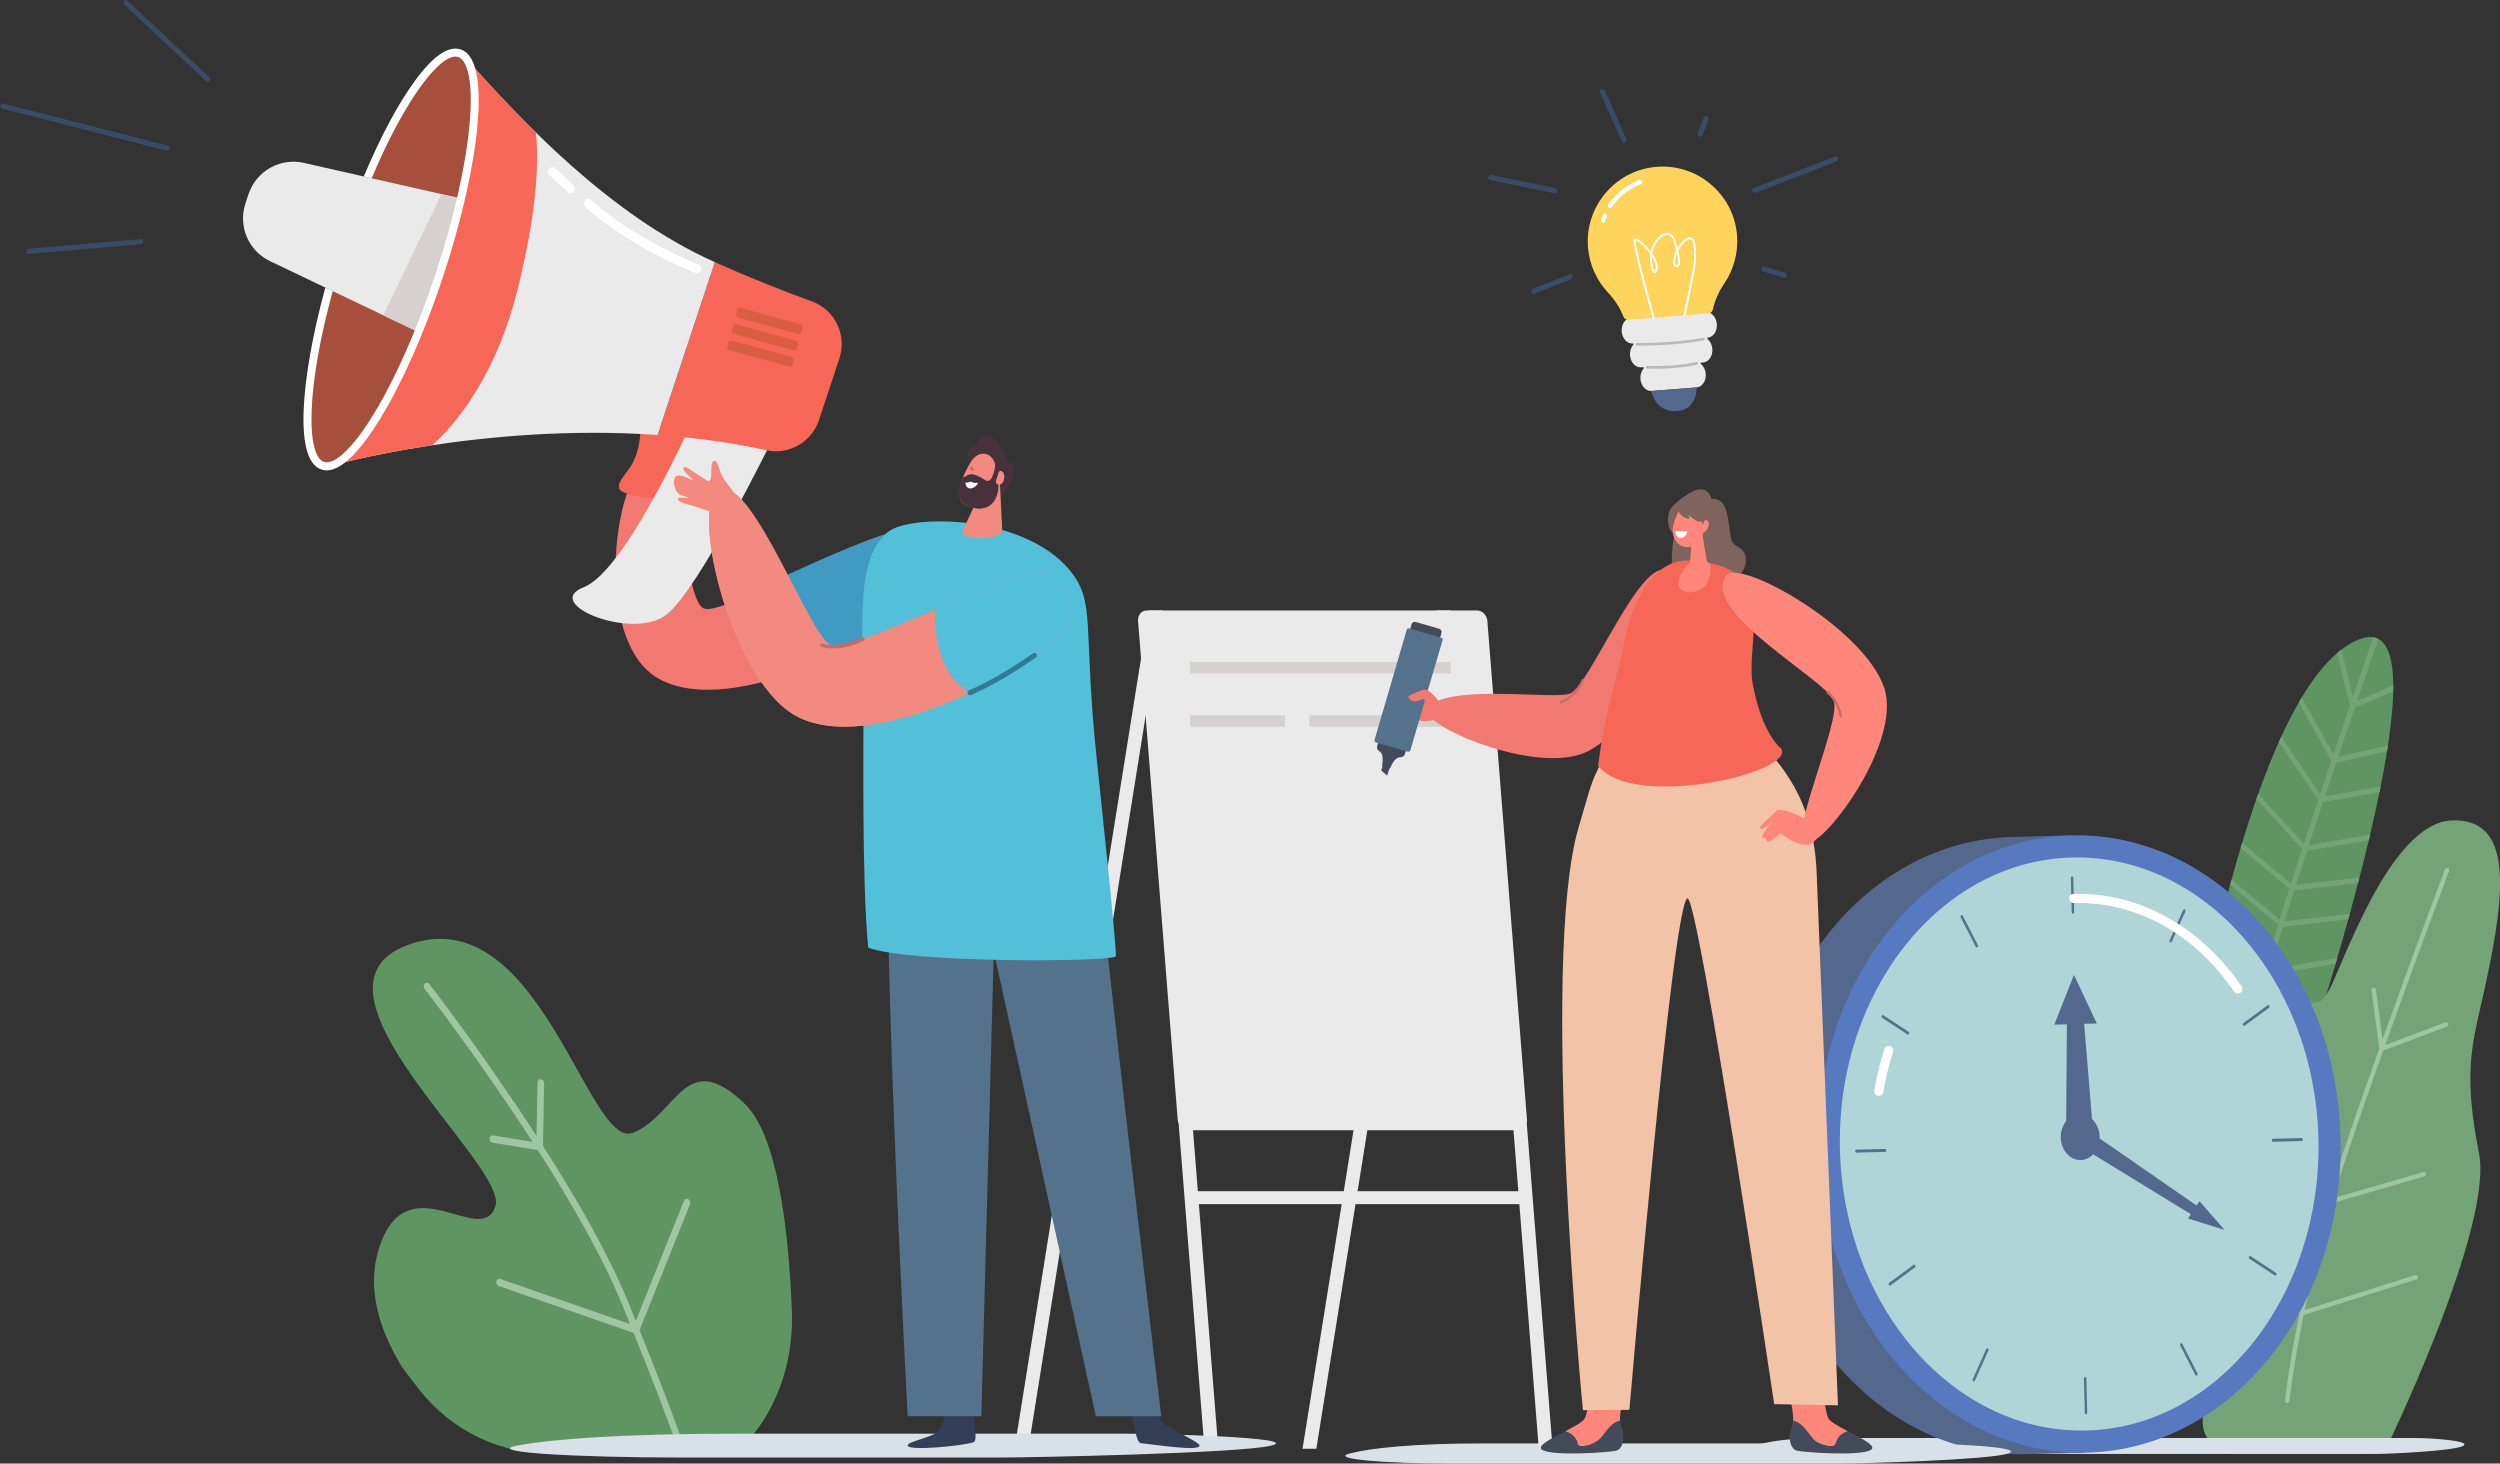<?xml version="1.0" encoding="UTF-8"?><svg xmlns="http://www.w3.org/2000/svg" xmlns:xlink="http://www.w3.org/1999/xlink" height="1548.3" preserveAspectRatio="xMidYMid meet" version="1.0" viewBox="-0.3 -0.3 2644.8 1548.3" width="2644.8" zoomAndPan="magnify"><rect x="-0.3" y="-0.3" width="2644.8" height="1548.3" fill="#333333" stroke="none"/><defs><clipPath id="a"><path d="M 2329 867 L 2644.559 867 L 2644.559 1538 L 2329 1538 Z M 2329 867"/></clipPath><clipPath id="b"><path d="M 394 992 L 838 992 L 838 1538 L 394 1538 Z M 394 992"/></clipPath><clipPath id="c"><path d="M 873.145 1533.199 L 584.742 1537.621 C 529.914 1538.461 477.844 1513.68 443.902 1470.609 C 375.199 1383.449 270.852 1228.328 278.367 1098.211 C 289.504 905.332 289.445 856.523 491.52 901.633 C 693.594 946.742 910.852 1048.09 918.93 1127.578 C 927.004 1207.07 873.145 1533.199 873.145 1533.199 Z M 873.145 1533.199"/></clipPath><clipPath id="d"><path d="M 447 1039 L 731 1039 L 731 1538 L 447 1538 Z M 447 1039"/></clipPath><clipPath id="e"><path d="M 873.145 1533.199 L 584.742 1537.621 C 529.914 1538.461 477.844 1513.68 443.902 1470.609 C 375.199 1383.449 270.852 1228.328 278.367 1098.211 C 289.504 905.332 289.445 856.523 491.52 901.633 C 693.594 946.742 910.852 1048.09 918.93 1127.578 C 927.004 1207.07 873.145 1533.199 873.145 1533.199 Z M 873.145 1533.199"/></clipPath><clipPath id="f"><path d="M 1422 1526 L 2128 1526 L 2128 1548.031 L 1422 1548.031 Z M 1422 1526"/></clipPath></defs><g><g><path d="M 2313.484 1151.25 C 2313.484 1151.25 2377.234 725.805 2494.066 676.695 C 2610.902 627.59 2417.375 1187.562 2417.375 1187.562 L 2313.484 1151.25" fill="#5f9563"/></g><g><path d="M 2531.508 730.949 C 2531.539 728.805 2531.555 726.711 2531.539 724.668 L 2493.238 741.301 C 2502.82 713.195 2510.758 690.227 2515.789 675.688 C 2514.188 674.836 2512.434 674.238 2510.539 673.922 C 2505.617 688.125 2498.035 710.094 2488.891 736.879 L 2476.73 686.969 C 2475.207 688.125 2473.699 689.34 2472.211 690.617 L 2485.738 746.113 C 2480.316 762.055 2474.414 779.465 2468.25 797.785 L 2434.688 737.617 C 2433.66 739.32 2432.637 741.039 2431.625 742.793 L 2466.027 804.43 C 2462.176 815.914 2458.23 827.723 2454.238 839.719 L 2412.957 779.23 C 2412.121 781.062 2411.297 782.902 2410.457 784.758 L 2452.191 845.914 C 2447.141 861.164 2442.047 876.684 2437 892.203 L 2388.684 839.582 C 2388.031 841.426 2387.379 843.281 2386.727 845.141 L 2435.137 897.887 C 2431.16 910.141 2427.215 922.375 2423.379 934.461 L 2371.738 891.305 C 2371.18 893.125 2370.637 894.945 2370.094 896.766 L 2421.656 939.859 C 2418.145 950.93 2414.699 961.855 2411.391 972.535 L 2360.586 930.082 C 2360.09 931.941 2359.578 933.797 2359.066 935.652 L 2409.695 977.965 C 2404.93 993.387 2400.441 1008.242 2396.309 1022.223 L 2353.008 958.781 C 2352.449 961.027 2351.891 963.266 2351.316 965.496 L 2394.43 1028.66 C 2393.871 1030.602 2393.297 1032.523 2392.77 1034.41 C 2389.645 1045.18 2386.586 1055.934 2383.621 1066.512 L 2341.812 1005.242 C 2341.266 1007.551 2340.754 1009.852 2340.227 1012.141 L 2381.789 1073.02 C 2377.734 1087.492 2373.852 1101.562 2370.246 1114.832 L 2330.645 1056.812 C 2330.148 1059.211 2329.68 1061.57 2329.215 1063.902 L 2368.445 1121.41 C 2363.91 1138.109 2359.844 1153.352 2356.426 1166.262 L 2361.629 1168.082 C 2364.938 1155.57 2368.867 1140.891 2373.23 1124.812 L 2441.953 1112.91 C 2442.574 1110.91 2443.227 1108.883 2443.895 1106.812 L 2374.875 1118.762 C 2378.512 1105.41 2382.41 1091.211 2386.508 1076.59 L 2457.098 1064.379 C 2457.719 1062.363 2458.34 1060.332 2458.945 1058.289 L 2388.203 1070.531 C 2391.355 1059.332 2394.602 1047.922 2397.895 1036.492 C 2398.375 1034.832 2398.855 1033.152 2399.352 1031.461 L 2470.641 1019.121 C 2471.23 1017.102 2471.82 1015.082 2472.41 1013.051 L 2401.141 1025.391 C 2405.316 1011.133 2409.914 995.957 2414.789 980.18 L 2483.98 972.316 C 2484.523 970.359 2485.07 968.398 2485.598 966.438 L 2416.625 974.277 C 2419.934 963.621 2423.363 952.723 2426.875 941.676 L 2494.309 934.012 C 2494.809 932.055 2495.32 930.102 2495.832 928.145 L 2428.754 935.77 C 2432.527 923.91 2436.41 911.91 2440.309 899.891 L 2505.711 888.57 C 2506.191 886.562 2506.656 884.559 2507.137 882.555 L 2442.297 893.781 C 2447.266 878.496 2452.297 863.215 2457.27 848.195 L 2517.016 837.852 C 2517.418 835.852 2517.824 833.859 2518.227 831.875 L 2459.289 842.074 C 2463.277 830.078 2467.207 818.273 2471.074 806.789 L 2525.031 794.305 C 2525.34 792.262 2525.668 790.238 2525.961 788.23 L 2473.203 800.445 C 2479.367 782.082 2485.285 764.637 2490.723 748.656 L 2531.508 730.949" fill="#75a378"/></g><g clip-path="url(#a)"><path d="M 2500.051 1537.668 C 2513.176 1537.668 2525.117 1530.07 2530.664 1518.172 C 2557.973 1459.559 2635.492 1284.961 2622.203 1219.051 C 2606.141 1139.309 2614.48 1106.172 2624.23 1063.531 C 2649.445 953.305 2662.375 865.805 2594.379 867.582 C 2526.383 869.359 2476.41 1027.699 2461.777 1050.461 C 2435.883 1090.672 2384.809 1074.949 2356.461 1167.312 C 2334.219 1239.789 2330.551 1426.609 2329.984 1503.66 C 2329.855 1522.398 2345.008 1537.668 2363.762 1537.668 L 2500.051 1537.668" fill="#75a378"/></g><g><path d="M 2366.293 1304.41 C 2367.309 1303.59 2368.805 1303.75 2369.613 1304.758 L 2433.453 1383.711 C 2440.273 1350.77 2449.57 1311.848 2461.906 1270.73 L 2431.293 1141.918 C 2430.988 1140.648 2431.77 1139.379 2433.023 1139.078 C 2434.297 1138.777 2435.566 1139.559 2435.871 1140.828 L 2464.625 1261.801 C 2466.184 1256.75 2467.789 1251.66 2469.441 1246.559 C 2482.59 1205.98 2499.691 1156.797 2516.734 1109.039 L 2508.562 1047.129 C 2508.387 1045.84 2509.309 1044.66 2510.598 1044.488 C 2511.871 1044.32 2513.062 1045.227 2513.238 1046.52 L 2520.199 1099.32 C 2553.613 1006.039 2585.738 920.832 2586.234 919.52 C 2586.695 918.305 2588.062 917.688 2589.27 918.148 C 2590.492 918.609 2591.098 919.965 2590.637 921.184 C 2590.145 922.516 2557.016 1010.336 2523.078 1105.27 L 2586.773 1081.32 C 2587.98 1080.859 2589.332 1081.477 2589.793 1082.699 C 2590.254 1083.91 2589.633 1085.27 2588.41 1085.73 L 2521.012 1111.078 C 2504.031 1158.66 2487.023 1207.609 2473.926 1248.008 C 2471.828 1254.488 2469.809 1260.93 2467.852 1267.328 L 2563.344 1239.73 C 2564.598 1239.367 2565.902 1240.09 2566.25 1241.34 C 2566.617 1242.59 2565.902 1243.891 2564.645 1244.258 L 2466.23 1272.699 C 2453.91 1313.828 2444.66 1352.719 2437.871 1385.57 L 2554.504 1348.719 C 2555.742 1348.328 2557.062 1349.02 2557.461 1350.258 C 2557.844 1351.5 2557.176 1352.828 2555.934 1353.219 L 2436.793 1390.848 C 2425.84 1444.852 2421.754 1481.219 2421.691 1481.852 C 2421.547 1483.141 2420.371 1484.078 2419.082 1483.941 C 2419.004 1483.93 2418.926 1483.91 2418.828 1483.891 C 2417.668 1483.629 2416.875 1482.539 2417 1481.34 C 2417.062 1480.711 2421.18 1444.059 2432.215 1389.688 L 2365.941 1307.719 C 2365.133 1306.711 2365.289 1305.219 2366.293 1304.41" fill="#9fc6a2"/></g><g><path d="M 1929.734 1521.008 L 2556.234 1521.008 C 2567.793 1521.008 2616.168 1523.641 2605.316 1529.43 C 2595.254 1534.801 2525.98 1537.852 2514.41 1537.852 L 1911.117 1537.852 C 1875.969 1537.852 1844.797 1534.059 1856.305 1529.43 C 1867.797 1524.801 1891.488 1521.008 1929.734 1521.008" fill="#d9e1e8"/></g><g><path d="M 2205.293 1536.531 L 2193.32 883.41 L 2128.836 885.09 C 1976.133 889.074 1856.301 1036.09 1861.062 1218.789 C 1865.84 1401.48 1992.082 1542.09 2144.789 1538.109 L 2205.293 1536.531" fill="#54678c"/></g><g><path d="M 2207.434 886.75 C 2054.727 882.773 1947.859 1025.723 1943.16 1206.043 C 1938.449 1386.359 2037.711 1528.441 2190.402 1532.422 C 2343.105 1536.398 2460.43 1400.512 2465.129 1220.191 C 2469.824 1039.871 2360.121 890.734 2207.434 886.75" fill="#b0d5d9"/></g><g><path d="M 2190.801 883.473 C 2038.09 887.457 1918.113 1036.863 1922.816 1217.18 C 1927.52 1397.5 2055.121 1540.449 2207.812 1536.469 C 2360.508 1532.488 2480.484 1383.082 2475.781 1202.762 C 2471.082 1022.441 2343.496 879.492 2190.801 883.473 Z M 2191.41 906.887 C 2330.941 903.25 2448.027 1036.25 2452.379 1203.371 C 2456.73 1370.5 2346.75 1509.422 2207.207 1513.059 C 2067.66 1516.691 1950.59 1383.691 1946.223 1216.57 C 1941.871 1049.449 2051.863 910.523 2191.41 906.887" fill="#5679bf"/></g><g><path d="M 2311.113 961.824 C 2311.75 962.242 2311.992 963.211 2311.652 963.973 L 2297.34 995.867 C 2297 996.629 2296.207 996.91 2295.566 996.492 C 2294.93 996.074 2294.688 995.109 2295.027 994.348 L 2309.324 962.449 C 2309.68 961.688 2310.488 961.406 2311.113 961.824" fill="#54728c"/></g><g><path d="M 2400.492 1063.73 C 2400.875 1064.48 2400.684 1065.457 2400.066 1065.91 L 2374.332 1084.777 C 2373.715 1085.23 2372.906 1084.988 2372.523 1084.25 C 2372.141 1083.5 2372.332 1082.52 2372.949 1082.07 L 2398.68 1063.199 C 2399.301 1062.75 2400.109 1062.988 2400.492 1063.73" fill="#54728c"/></g><g><path d="M 2435.906 1205.199 C 2435.938 1206.07 2435.355 1206.801 2434.637 1206.82 L 2404.375 1207.609 C 2403.656 1207.633 2403.043 1206.93 2403.016 1206.059 C 2403 1205.191 2403.566 1204.461 2404.301 1204.449 L 2434.562 1203.66 C 2435.281 1203.641 2435.891 1204.328 2435.906 1205.199" fill="#54728c"/></g><g><path d="M 2172.988 1083.648 L 2193.781 1031.059 L 2217.973 1082.5 L 2204.57 1082.781 L 2213.836 1195.32 C 2214.23 1203.258 2208.039 1209.988 2200.082 1210.238 C 2192.133 1210.488 2185.52 1204.168 2185.426 1196.211 L 2186.309 1083.359 L 2172.988 1083.648" fill="#54678c"/></g><g><path d="M 2179.832 1203.219 C 2180.172 1216.617 2189.645 1227.238 2200.98 1226.949 C 2212.32 1226.648 2221.219 1215.551 2220.863 1202.148 C 2220.523 1188.738 2211.051 1178.117 2199.715 1178.418 C 2188.391 1178.707 2179.492 1189.809 2179.832 1203.219" fill="#54678c"/></g><g><path d="M 2407.891 1348.32 C 2407.551 1349.09 2406.75 1349.371 2406.117 1348.949 L 2379.434 1331.449 C 2378.797 1331.031 2378.547 1330.059 2378.902 1329.301 C 2379.242 1328.539 2380.039 1328.262 2380.688 1328.672 L 2407.355 1346.18 C 2408.008 1346.602 2408.242 1347.562 2407.891 1348.32" fill="#54728c"/></g><g><path d="M 2323.957 1454.75 C 2323.344 1455.199 2322.531 1454.961 2322.148 1454.219 L 2306.203 1423.109 C 2305.816 1422.371 2306.016 1421.391 2306.629 1420.941 C 2307.242 1420.488 2308.055 1420.73 2308.441 1421.469 L 2324.387 1452.578 C 2324.77 1453.32 2324.586 1454.301 2323.957 1454.75" fill="#54728c"/></g><g><path d="M 2206.582 1495.961 C 2205.867 1495.98 2205.258 1495.289 2205.23 1494.418 L 2204.281 1458.039 C 2204.254 1457.168 2204.836 1456.449 2205.555 1456.43 C 2206.273 1456.41 2206.883 1457.102 2206.91 1457.969 L 2207.855 1494.352 C 2207.883 1495.219 2207.301 1495.949 2206.582 1495.961" fill="#54728c"/></g><g><path d="M 2087.215 1460.918 C 2086.57 1460.5 2086.34 1459.539 2086.676 1458.781 L 2100.988 1426.879 C 2101.336 1426.121 2102.137 1425.84 2102.781 1426.25 C 2103.398 1426.668 2103.645 1427.641 2103.309 1428.398 L 2088.996 1460.301 C 2088.66 1461.059 2087.863 1461.34 2087.215 1460.918" fill="#54728c"/></g><g><path d="M 1997.832 1359.012 C 1997.461 1358.27 1997.648 1357.289 1998.258 1356.84 L 2024 1337.969 C 2024.609 1337.52 2025.43 1337.762 2025.801 1338.5 C 2026.188 1339.25 2026 1340.219 2025.379 1340.672 L 1999.648 1359.551 C 1999.039 1360 1998.219 1359.762 1997.832 1359.012" fill="#54728c"/></g><g><path d="M 1962.41 1217.551 C 1962.387 1216.68 1962.949 1215.949 1963.684 1215.93 L 1993.945 1215.141 C 1994.668 1215.121 1995.277 1215.82 1995.293 1216.691 C 1995.316 1217.559 1994.742 1218.281 1994.031 1218.301 L 1963.77 1219.09 C 1963.035 1219.109 1962.422 1218.41 1962.41 1217.551" fill="#54728c"/></g><g><path d="M 1990.422 1074.418 C 1990.77 1073.66 1991.562 1073.379 1992.207 1073.801 L 2018.887 1091.301 C 2019.531 1091.719 2019.766 1092.688 2019.43 1093.449 C 2019.086 1094.207 2018.293 1094.488 2017.648 1094.07 L 1990.969 1076.57 C 1990.324 1076.148 1990.09 1075.188 1990.422 1074.418" fill="#54728c"/></g><g><path d="M 2074.359 967.996 C 2074.977 967.547 2075.797 967.785 2076.172 968.527 L 2092.129 999.637 C 2092.512 1000.379 2092.32 1001.359 2091.703 1001.809 C 2091.086 1002.258 2090.266 1002.02 2089.895 1001.281 L 2073.938 970.168 C 2073.562 969.426 2073.758 968.449 2074.359 967.996" fill="#54728c"/></g><g><path d="M 2191.75 926.781 C 2192.477 926.762 2193.082 927.457 2193.109 928.328 L 2194.051 964.703 C 2194.078 965.574 2193.512 966.301 2192.773 966.316 C 2192.059 966.336 2191.453 965.641 2191.426 964.773 L 2190.484 928.398 C 2190.457 927.527 2191.023 926.801 2191.75 926.781" fill="#54728c"/></g><g><path d="M 2326.543 1270.48 L 2353.02 1300.789 L 2314.477 1288.84 L 2317.492 1284.25 L 2191.973 1207.289 C 2187.773 1204.648 2186.762 1198.809 2189.707 1194.332 C 2192.652 1189.852 2198.414 1188.48 2202.5 1191.281 L 2323.527 1275.07 L 2326.543 1270.48" fill="#54678c"/></g><g><path d="M 2363.105 1048.73 C 2321.402 987.461 2259.641 953.312 2193.66 955.023 C 2190.996 955.121 2188.77 952.988 2188.699 950.32 C 2188.625 947.652 2190.734 945.434 2193.398 945.363 C 2228.422 944.445 2262.117 952.992 2293.57 970.75 C 2323.469 987.633 2350.281 1012.723 2371.098 1043.301 C 2372.594 1045.5 2372.027 1048.512 2369.816 1050.012 C 2368.984 1050.582 2368.039 1050.852 2367.094 1050.852 C 2365.551 1050.852 2364.035 1050.109 2363.105 1048.73 Z M 1987.363 1159.039 C 1987.113 1159.039 1986.852 1159.02 1986.59 1158.98 C 1983.957 1158.551 1982.164 1156.062 1982.602 1153.43 C 1985.031 1138.461 1988.613 1123.66 1993.258 1109.43 C 1994.086 1106.902 1996.809 1105.512 1999.34 1106.34 C 2001.887 1107.172 2003.27 1109.891 2002.441 1112.43 C 1997.957 1126.18 1994.48 1140.5 1992.137 1154.98 C 1991.742 1157.352 1989.691 1159.039 1987.363 1159.039" fill="#fff"/></g><g clip-path="url(#b)"><g clip-path="url(#c)"><path d="M 403.129 1313.16 C 434.207 1233.328 508.953 1319.828 523.777 1276.09 C 538.605 1232.34 300.617 1040.84 435.883 997.75 C 571.148 954.66 622.277 1216.238 669.051 1198.141 C 715.824 1180.039 724.289 1106.25 787.672 1167.52 C 822.117 1200.82 833.953 1299.539 837.426 1385.789 C 840.879 1471.621 794.461 1545.629 722.641 1569.508 L 677.98 1584.359 C 621.477 1603.148 557.812 1587.941 509.098 1543.57 C 443.992 1484.27 371.195 1395.18 403.129 1313.16" fill="#5f9563"/></g></g><g clip-path="url(#d)"><g clip-path="url(#e)"><path d="M 727.922 1268.301 C 726.141 1267.289 724.078 1268.012 723.309 1269.922 L 672.336 1397.07 C 669.793 1390.781 667.141 1384.25 664.367 1377.449 C 643.492 1326.262 609.113 1266.68 574.137 1212.012 L 575.367 1145.762 C 575.406 1143.609 573.867 1141.68 571.93 1141.461 C 569.992 1141.23 568.395 1142.801 568.352 1144.961 L 567.305 1201.391 C 510.824 1114.27 454.984 1042.16 454.059 1040.969 C 452.738 1039.27 450.52 1038.98 449.102 1040.32 C 447.684 1041.66 447.605 1044.129 448.926 1045.828 C 449.855 1047.02 506.398 1120.039 563.066 1207.66 L 521.34 1200.859 C 519.402 1200.539 517.738 1202.031 517.613 1204.172 C 517.492 1206.309 518.957 1208.301 520.891 1208.621 L 568.691 1216.41 C 603.359 1270.621 637.387 1329.602 658.023 1380.199 C 660.891 1387.23 663.625 1393.969 666.246 1400.449 L 528.973 1352.75 C 527.086 1352.09 525.199 1353.23 524.77 1355.289 C 524.336 1357.359 525.516 1359.559 527.402 1360.219 L 670.008 1409.77 C 714.625 1520.609 721.766 1547.469 721.836 1547.75 C 722.379 1549.871 724.324 1551.238 726.188 1550.801 C 726.273 1550.781 726.359 1550.758 726.445 1550.73 C 728.145 1550.168 729.09 1548.199 728.57 1546.18 C 728.277 1545.039 721.363 1518.801 676.309 1406.91 L 729.754 1273.609 C 730.52 1271.691 729.699 1269.32 727.922 1268.301" fill="#9fc6a2"/></g></g><g clip-path="url(#f)"><path d="M 1570.867 1526.691 L 2028.43 1526.691 C 2050.961 1526.691 2145.277 1530.02 2124.113 1537.359 C 2104.488 1544.16 1969.402 1548.031 1946.871 1548.031 L 1534.57 1548.031 C 1466.039 1548.031 1405.246 1543.23 1427.676 1537.359 C 1450.102 1531.488 1496.27 1526.691 1570.867 1526.691" fill="#d9e1e8"/></g><g><path d="M 1377.672 1532.379 L 1392.289 1532.379 L 1534.289 645.512 L 1519.672 645.512 L 1377.672 1532.379" fill="#eaeaea"/></g><g><path d="M 1072.949 1532.379 L 1087.57 1532.379 L 1229.559 645.512 L 1214.941 645.512 L 1072.949 1532.379" fill="#eaeaea"/></g><g><path d="M 1266.922 1259.871 L 1261.805 1195.461 L 1600.852 1195.461 L 1605.973 1259.871 Z M 1203.672 656.555 L 1245.625 1184.418 C 1245.734 1185.82 1246.078 1187.148 1246.613 1188.379 L 1273.945 1532.379 L 1288.574 1532.379 L 1268.012 1273.598 L 1607.059 1273.598 L 1627.621 1532.379 L 1642.242 1532.379 L 1614.879 1188.008 C 1615.141 1186.879 1615.25 1185.68 1615.148 1184.418 L 1573.195 656.555 C 1572.723 650.465 1567.805 645.512 1562.273 645.512 L 1212.84 645.512 C 1207.301 645.512 1203.18 650.465 1203.672 656.555" fill="#eaeaea"/></g><g><path d="M 1258.738 712.168 L 1534.289 712.168 L 1534.289 700.105 L 1258.738 700.105 L 1258.738 712.168" fill="#d6d0d0"/></g><g><path d="M 1384.719 768.551 L 1540.141 768.551 L 1540.141 756.488 L 1384.719 756.488 L 1384.719 768.551" fill="#d6d0d0"/></g><g><path d="M 1258.738 768.551 L 1359.039 768.551 L 1359.039 756.488 L 1258.738 756.488 L 1258.738 768.551" fill="#d6d0d0"/></g><g><path d="M 1520.648 760.238 C 1520.648 760.238 1504.762 766.008 1494.969 759.195 C 1485.172 752.379 1489.859 740.066 1494.879 738.215 C 1499.898 736.355 1509.148 737.984 1512.328 742.844 C 1515.5 747.707 1522.961 757.07 1520.648 760.238" fill="#f27872"/></g><g><path d="M 1761.078 602.539 C 1732.137 596.859 1682.105 722.793 1661.148 733.199 C 1646.152 740.641 1527.035 721.691 1509.742 749.738 C 1499.812 765.844 1624.691 820.703 1678.414 795.039 C 1742.469 764.434 1806.645 611.477 1761.078 602.539" fill="#f27872"/></g><g><path d="M 1463.461 806.828 L 1460.949 814.855 L 1467.211 820.27 L 1470.699 809.086 L 1463.461 806.828" fill="#434a59"/></g><g><path d="M 1493.012 660.078 L 1490.23 669.637 C 1489.68 671.516 1490.762 673.484 1492.648 674.031 L 1517.5 681.27 C 1519.391 681.816 1521.352 680.734 1521.898 678.855 L 1524.68 669.297 C 1525.23 667.414 1524.148 665.449 1522.27 664.902 L 1497.41 657.664 C 1495.531 657.117 1493.559 658.199 1493.012 660.078" fill="#434a59"/></g><g><path d="M 1487.602 791.855 L 1485.988 797.371 C 1485.398 799.398 1483.559 800.816 1481.441 800.828 C 1479.699 800.84 1477.551 801.387 1475.629 803.426 C 1473.199 806.008 1471.672 809.234 1470.828 811.406 C 1470.309 812.762 1468.828 813.488 1467.43 813.078 L 1465.66 812.562 L 1463.879 812.047 C 1462.488 811.641 1461.629 810.234 1461.922 808.812 C 1462.371 806.527 1462.809 802.98 1462.148 799.5 C 1461.781 797.555 1460.898 796.176 1459.91 795.199 C 1459.488 794.797 1459.059 794.465 1458.641 794.188 C 1458.219 793.922 1457.852 793.594 1457.551 793.223 C 1456.559 792.023 1456.199 790.383 1456.648 788.832 L 1458.262 783.312 L 1460.012 783.824 L 1462.559 784.566 L 1472.93 787.586 L 1487.602 791.855" fill="#434a59"/></g><g><path d="M 1525.859 676.863 L 1508.129 737.293 L 1505.891 744.98 L 1499.82 765.844 L 1497.762 772.914 L 1491.82 793.328 C 1491.449 794.586 1490.141 795.305 1488.879 794.941 L 1488.199 794.738 L 1455.52 785.227 C 1454.262 784.863 1453.539 783.547 1453.91 782.289 L 1487.949 665.824 C 1488.25 664.789 1489.34 664.195 1490.379 664.492 L 1521.02 673.418 L 1524.539 674.441 C 1525.57 674.742 1526.172 675.824 1525.859 676.863" fill="#54728c"/></g><g><path d="M 1523.941 743.855 C 1523.941 743.855 1512.871 729.52 1508.059 729.32 C 1503.25 729.121 1494.949 733.883 1491.031 735.293 C 1487.109 736.699 1492.27 741.688 1495.852 741.805 C 1499.422 741.922 1505.328 738.852 1506.18 739.531 C 1507.031 740.211 1513.5 752.965 1515.559 753.012 C 1517.621 753.055 1527.039 751.953 1523.941 743.855" fill="#f27872"/></g><g><path d="M 1666.656 733.141 C 1672.629 726.613 1675.148 720.145 1675.312 719.711 C 1675.559 719.062 1675.23 718.34 1674.582 718.094 C 1673.926 717.844 1673.203 718.176 1672.957 718.82 C 1672.895 718.98 1666.656 734.938 1650.547 741.508 C 1649.902 741.77 1649.602 742.504 1649.859 743.145 C 1650.117 743.789 1650.848 744.098 1651.496 743.836 C 1658.023 741.172 1662.988 737.145 1666.656 733.141" fill="#c66c67"/></g><g><path d="M 1954.559 1513.828 C 1945.895 1515.93 1941.836 1523.699 1941.301 1526.93 C 1940.656 1530.859 1930.48 1529.211 1923.449 1525.691 C 1916.418 1522.168 1914.348 1516.48 1907.453 1509.07 C 1903.176 1504.5 1899.094 1503.07 1896.598 1502.641 C 1896.047 1506.32 1895.352 1509.59 1894.465 1511.68 C 1891.09 1519.578 1893.648 1532.57 1900.543 1534.371 C 1907.414 1536.168 1966.633 1540.398 1978.73 1533.738 C 1986.039 1529.711 1969.617 1521.68 1954.559 1513.828" fill="#434a59"/></g><g><path d="M 1907.453 1509.07 C 1914.359 1516.48 1916.422 1522.168 1923.461 1525.691 C 1930.488 1529.211 1940.656 1530.859 1941.305 1526.93 C 1941.844 1523.699 1945.895 1515.93 1954.566 1513.828 C 1944.723 1508.699 1935.465 1503.641 1933.809 1499.828 C 1929.602 1490.191 1927.477 1464.09 1928.223 1435.32 C 1928.352 1429.988 1880.004 1428.641 1886.445 1446.398 C 1886.445 1446.398 1898.109 1492.379 1896.602 1502.641 C 1899.094 1503.07 1903.184 1504.5 1907.453 1509.07" fill="#ff867a"/></g><g><path d="M 1655.672 1513.832 C 1664.355 1515.93 1668.395 1523.699 1668.93 1526.93 C 1669.594 1530.859 1679.754 1529.211 1686.797 1525.691 C 1693.82 1522.172 1695.891 1516.48 1702.797 1509.07 C 1707.07 1504.5 1711.141 1503.07 1713.648 1502.641 C 1714.199 1506.32 1714.883 1509.59 1715.77 1511.68 C 1719.145 1519.578 1716.582 1532.57 1709.707 1534.371 C 1702.816 1536.168 1643.609 1540.398 1631.512 1533.738 C 1624.191 1529.711 1640.613 1521.68 1655.672 1513.832" fill="#434a59"/></g><g><path d="M 1702.805 1509.07 C 1695.895 1516.48 1693.836 1522.168 1686.809 1525.691 C 1679.762 1529.211 1669.602 1530.859 1668.945 1526.93 C 1668.402 1523.699 1664.367 1515.93 1655.684 1513.828 C 1665.523 1508.699 1674.781 1503.641 1676.457 1499.828 C 1680.652 1490.191 1682.773 1464.09 1682.031 1435.32 C 1681.895 1429.988 1730.246 1428.641 1723.801 1446.398 C 1723.801 1446.398 1712.145 1492.379 1713.664 1502.641 C 1711.16 1503.07 1707.074 1504.5 1702.805 1509.07" fill="#ff867a"/></g><g><path d="M 1921.562 922.676 C 1920.633 900.715 1917.27 882.164 1912.367 866.211 C 1909.195 855.898 1905.164 845.703 1900.082 836.172 C 1892.926 822.449 1884.719 811.137 1876.598 801.262 L 1876.586 801.262 C 1858.121 778.789 1720.078 704.098 1680.016 839.723 C 1676.426 851.855 1672.895 864.004 1669.402 876.164 C 1628.441 1018.352 1674.289 1491.5 1674.289 1491.5 L 1723.477 1491.172 C 1723.477 1491.172 1769.098 955.844 1784.809 950.109 C 1796.375 945.879 1876.645 1485.148 1876.645 1485.148 L 1944.117 1486.441 C 1944.117 1486.441 1922.852 953.375 1921.562 922.676" fill="#f2c3a7"/></g><g><path d="M 1911.371 866.812 C 1911.371 866.812 1884.375 852.184 1878.832 857.766 C 1873.285 863.352 1858.727 875.141 1861.844 876.789 C 1864.934 878.441 1874.684 868.641 1874.684 868.641 C 1874.684 868.641 1862.992 883.277 1863.895 885.262 C 1864.781 887.246 1867.637 885.887 1867.637 885.887 C 1867.637 885.887 1867.754 888.75 1869.543 890.004 C 1871.332 891.258 1883.488 881.383 1883.488 881.383 C 1883.488 881.383 1911.383 904.195 1921.145 886.934 C 1930.93 869.672 1911.371 866.812 1911.371 866.812" fill="#ff867a"/></g><g><path d="M 1765.484 541.406 C 1768.184 532.188 1788.809 519.555 1793.891 518.125 C 1801.723 515.926 1807.824 518.266 1810.34 527.262 C 1814.039 527.121 1820.023 528.035 1823.621 534.621 C 1829.098 544.637 1829.469 566.426 1831.488 571.207 C 1835.285 580.297 1845.207 577.09 1846.715 590.738 C 1848.223 604.387 1831.09 624.562 1794.32 627.879 C 1761.371 630.848 1767.719 580.121 1771.336 564.227 C 1765.609 563.082 1762.309 552.234 1765.484 541.406" fill="#7f635d"/></g><g><path d="M 1690.301 809.816 C 1698.84 745.852 1705.551 739.719 1719.977 670.695 C 1725.602 643.766 1743.008 602.328 1772.777 594.336 C 1783.52 591.453 1795.719 592.195 1809.199 595.555 C 1827.805 599.074 1835.496 606.5 1835.496 606.5 C 1871.543 622.141 1845.758 693.988 1854.73 726.984 C 1854.73 726.984 1862.441 772.516 1884.16 791.875 C 1899.098 816.926 1727.352 857.176 1690.301 809.816" fill="#f76757"/></g><g><path d="M 1788.02 594.574 C 1788.02 594.574 1776.109 604.539 1775.344 615.215 C 1774.578 625.887 1787.012 629.055 1798.066 623.59 C 1809.109 618.125 1809.332 605.152 1809.254 598.699 C 1809.168 592.242 1794.668 590.43 1788.02 594.574" fill="#ff867a"/></g><g><path d="M 1800.355 563.34 L 1805.52 593.996 C 1806.352 599.047 1795.91 613.98 1786.934 608.82 C 1784.309 607.309 1786.301 599.883 1787.688 594.289 L 1789.605 566.969 L 1800.355 563.34" fill="#ff867a"/></g><g><path d="M 1797.293 543.66 L 1800.965 555.164 C 1803.887 564.285 1799.352 574.488 1790.289 577.594 C 1781.934 580.457 1772.848 576.797 1769.891 566.129 C 1767.258 556.648 1772.812 547.242 1774.617 542.488 C 1778.734 531.648 1792.09 530.746 1797.293 543.66" fill="#ff867a"/></g><g><path d="M 1800.391 555.68 C 1800.977 554.793 1801.41 553.832 1801.789 552.84 C 1802.523 550.957 1804.043 548.332 1806.309 550.785 C 1809.594 554.359 1805.152 564.168 1800.211 563.129 C 1796.547 562.359 1798.926 557.914 1800.391 555.68" fill="#ff867a"/></g><g><path d="M 1784.965 561.605 C 1784.965 561.605 1776.324 562.234 1771.891 561.523 C 1771.891 561.523 1772.402 566.512 1775.066 568.207 C 1777.441 569.719 1782.926 569.461 1784.965 561.605" fill="#fff"/></g><g><path d="M 1774.09 537.836 C 1774.09 537.836 1776.754 546.355 1784.496 548.262 C 1789.582 549.516 1785.301 544.188 1785.301 544.188 C 1785.301 544.188 1790.102 547.656 1792.32 549.309 C 1799.375 554.523 1802.094 549.988 1801.664 545.73 C 1801.234 541.469 1796.832 530.359 1787.723 530.441 C 1778.613 530.527 1772.609 533.348 1774.09 537.836" fill="#7f635d"/></g><g><path d="M 1825.727 608.695 C 1798.105 646.781 1930.988 718.785 1939.531 740.574 C 1948.07 762.367 1890.098 887.137 1910.102 891.902 C 1928.5 896.289 2006.254 792.441 1994.77 734.023 C 1982.25 670.488 1840.188 588.734 1825.727 608.695" fill="#ff867a"/></g><g><path d="M 1947.324 758.828 C 1947.324 758.828 1947.324 758.824 1947.336 758.824 C 1948.039 758.703 1948.52 758.031 1948.398 757.324 C 1945.254 739.082 1934.352 731.5 1933.898 731.188 C 1933.312 730.789 1932.5 730.941 1932.094 731.527 C 1931.699 732.125 1931.844 732.93 1932.441 733.332 C 1932.535 733.406 1942.898 740.668 1945.84 757.766 C 1945.961 758.465 1946.617 758.938 1947.324 758.828" fill="#c66c67"/></g><g><path d="M 1804.25 329.859 L 1724.945 336.066 C 1719.082 336.523 1714.758 342.988 1715.34 350.418 C 1715.918 357.852 1721.199 363.559 1727.062 363.102 L 1727.086 363.102 C 1727.676 363.059 1727.988 363.984 1727.543 364.473 C 1725.156 367.148 1723.777 371.203 1724.121 375.605 C 1724.699 383.051 1729.973 388.758 1735.832 388.301 L 1738.105 388.121 C 1738.699 388.066 1739.012 389.004 1738.574 389.48 C 1736.168 392.156 1734.809 396.223 1735.145 400.625 C 1735.734 408.059 1741.004 413.766 1746.867 413.309 L 1794.621 409.562 C 1800.496 409.105 1804.816 402.645 1804.227 395.211 C 1803.883 390.809 1801.898 387.008 1799.102 384.746 C 1798.602 384.332 1798.766 383.363 1799.359 383.316 L 1801.621 383.141 C 1807.48 382.684 1811.816 376.219 1811.227 368.785 C 1810.883 364.383 1808.898 360.582 1806.102 358.32 C 1805.598 357.91 1805.766 356.938 1806.355 356.895 L 1806.379 356.895 C 1812.23 356.438 1816.555 349.973 1815.973 342.539 C 1815.395 335.098 1810.113 329.391 1804.25 329.859" fill="#eaeaea"/></g><g><path d="M 1809.469 194.559 C 1793.156 180.809 1772.445 174.312 1751.191 176.273 C 1708.258 180.246 1676.164 218.453 1679.652 261.453 C 1681.105 279.246 1688.621 296.188 1700.812 309.172 C 1708.023 316.844 1713.516 325.395 1717.125 334.566 C 1718.027 336.844 1720.285 338.176 1722.609 337.996 C 1723.094 337.949 1796.531 332.129 1805.418 331.293 C 1808.285 331.859 1811.105 330.031 1811.75 327.152 C 1813.891 317.508 1817.977 308.227 1823.875 299.582 C 1833.961 284.773 1838.754 266.77 1837.355 248.867 C 1835.695 227.59 1825.781 208.312 1809.469 194.559" fill="#ffd45c"/></g><g><path d="M 1695.805 235.285 C 1695.504 235.305 1695.199 235.273 1694.906 235.172 C 1693.668 234.773 1692.977 233.461 1693.383 232.219 C 1693.938 230.465 1694.586 228.723 1695.281 227.035 C 1695.785 225.836 1697.16 225.273 1698.348 225.773 C 1699.551 226.262 1700.121 227.641 1699.621 228.84 C 1698.977 230.402 1698.371 232.031 1697.848 233.656 C 1697.559 234.586 1696.723 235.211 1695.805 235.285" fill="#fff"/></g><g><path d="M 1703.336 219.625 C 1702.824 219.668 1702.301 219.539 1701.844 219.242 C 1700.777 218.516 1700.488 217.055 1701.203 215.98 C 1714.145 196.652 1733.406 190.309 1734.227 190.043 C 1735.453 189.648 1736.773 190.332 1737.168 191.57 C 1737.562 192.805 1736.883 194.117 1735.656 194.52 C 1735.473 194.574 1717.105 200.672 1705.105 218.59 C 1704.688 219.211 1704.027 219.57 1703.336 219.625" fill="#fff"/></g><g><path d="M 1746.867 413.309 C 1746.867 413.309 1749.734 435.184 1772.59 434.699 C 1795.445 434.227 1794.629 409.562 1794.629 409.562 L 1746.867 413.309" fill="#54678c"/></g><g><path d="M 1770.16 389.07 C 1754.699 390.285 1742.395 389.645 1742.219 389.633 C 1741.422 389.59 1740.805 388.918 1740.852 388.125 C 1740.906 387.332 1741.578 386.727 1742.371 386.77 C 1742.648 386.789 1769.961 388.199 1794.137 382.715 C 1794.918 382.547 1795.691 383.023 1795.867 383.805 C 1796.031 384.574 1795.547 385.336 1794.785 385.512 C 1786.543 387.387 1777.949 388.465 1770.16 389.07" fill="#bab9b9"/></g><g><path d="M 1768.992 364.035 C 1748.262 365.652 1731.797 365.34 1731.543 365.34 C 1730.758 365.32 1730.129 364.668 1730.141 363.883 C 1730.16 363.086 1730.812 362.453 1731.598 362.477 C 1731.977 362.477 1768.75 363.172 1801.52 357 C 1802.293 356.844 1803.047 357.363 1803.191 358.141 C 1803.336 358.926 1802.824 359.664 1802.039 359.82 C 1790.965 361.902 1779.438 363.219 1768.992 364.035" fill="#bab9b9"/></g><g><path d="M 1773.727 267.848 C 1771.988 272.129 1771.262 276.223 1771.879 278.566 C 1772.273 280.098 1773.055 280.164 1773.352 280.195 C 1773.938 280.242 1774.18 280.043 1774.344 279.844 C 1774.883 279.195 1775.586 277.07 1774.234 270.203 C 1774.078 269.434 1773.914 268.648 1773.727 267.848 Z M 1747.418 271.445 C 1747.199 276.113 1747.824 280.57 1748.793 283.586 C 1749.422 285.547 1750.039 286.352 1750.301 286.559 C 1750.457 286.383 1750.809 285.82 1751.148 284.238 C 1751.887 280.738 1750.246 276.102 1747.418 271.445 Z M 1749.168 336.93 C 1748.684 336.973 1748.223 336.664 1748.078 336.18 C 1748.035 335.984 1742.367 315.926 1737.094 295.785 C 1726.297 254.516 1727.562 253.152 1728.32 252.324 C 1729.465 251.105 1731.457 252.141 1732.117 252.48 C 1735.828 254.406 1741.672 259.953 1746.008 265.668 C 1746.715 262.188 1747.914 259.074 1749.555 256.555 C 1755.984 246.668 1761.672 245.887 1764.492 246.305 C 1768.07 246.832 1770.863 249.695 1772.164 254.164 C 1772.305 254.625 1772.438 255.121 1772.594 255.641 C 1773.211 257.754 1773.816 259.832 1774.363 261.859 C 1776.18 258.766 1778.891 255.188 1782.586 252.656 C 1785.383 250.742 1787.738 250.277 1789.609 251.258 C 1793.949 253.527 1793.98 262.664 1794.012 270.004 C 1794.012 271.039 1794.023 272.008 1794.047 272.867 C 1794.223 281.242 1783.094 331.371 1782.621 333.508 C 1782.5 334.066 1781.938 334.422 1781.387 334.301 C 1780.816 334.168 1780.465 333.617 1780.586 333.043 C 1780.707 332.527 1792.133 281.043 1791.953 272.91 C 1791.934 272.039 1791.934 271.051 1791.922 270.016 C 1791.898 264.324 1791.867 254.793 1788.641 253.109 C 1787.508 252.512 1785.867 252.941 1783.777 254.375 C 1780.199 256.816 1777.238 260.727 1775.137 264.797 C 1777.074 272.449 1777.988 278.699 1775.949 281.164 C 1775.27 281.992 1774.309 282.375 1773.164 282.266 C 1771.523 282.125 1770.348 280.988 1769.852 279.098 C 1769.059 276.07 1770.008 270.996 1772.285 265.867 C 1772.473 265.457 1772.68 265.008 1772.91 264.523 C 1772.141 261.539 1771.293 258.613 1770.59 256.223 C 1770.445 255.707 1770.293 255.211 1770.16 254.746 C 1769.102 251.105 1766.926 248.781 1764.184 248.375 C 1760.23 247.793 1755.531 251.18 1751.305 257.688 C 1749.355 260.691 1748.246 264.348 1747.738 268.055 C 1750.82 272.59 1754.344 279.227 1753.199 284.668 C 1752.867 286.242 1752.23 288.363 1750.688 288.672 C 1750.051 288.793 1749.102 288.641 1748.18 287.254 C 1746.539 284.844 1745.383 279.527 1745.281 274.043 C 1745.25 272.16 1745.34 270.336 1745.547 268.586 C 1743.543 265.723 1741.176 262.949 1738.766 260.504 C 1734.188 255.871 1730.93 253.977 1729.918 253.836 C 1729.742 255.43 1730.609 262.895 1739.383 296.301 C 1744.566 316.059 1750.039 335.422 1750.094 335.609 C 1750.246 336.16 1749.918 336.742 1749.379 336.898 C 1749.301 336.918 1749.234 336.93 1749.168 336.93" fill="#fff"/></g><g><path d="M 1622.488 310.395 C 1621.383 310.414 1620.332 309.75 1619.902 308.668 C 1619.352 307.258 1620.047 305.668 1621.445 305.117 L 1659.703 290.039 C 1661.113 289.488 1662.695 290.172 1663.254 291.582 C 1663.805 292.988 1663.113 294.57 1661.715 295.133 L 1623.457 310.211 C 1623.141 310.332 1622.805 310.395 1622.488 310.395" fill="#3a4b66"/></g><g><path d="M 1644.348 204.16 C 1644.145 204.16 1643.953 204.141 1643.762 204.098 L 1574.945 189.93 C 1572.754 187.012 1575.016 184.363 1577.359 184.848 L 1644.754 198.715 C 1646.117 198.996 1647.148 200.219 1647.047 201.602 C 1646.934 203.09 1645.711 204.141 1644.348 204.16" fill="#3a4b66"/></g><g><path d="M 1717.84 150.758 C 1716.781 150.777 1715.758 150.168 1715.316 149.133 L 1692.617 97.738 C 1692.004 96.355 1692.625 94.75 1694.008 94.137 C 1695.395 93.523 1697.008 94.148 1697.621 95.531 L 1720.309 146.926 C 1720.922 148.309 1720.297 149.926 1718.926 150.527 C 1718.555 150.684 1718.199 150.758 1717.84 150.758" fill="#3a4b66"/></g><g><path d="M 1798.344 144.371 C 1798.023 144.371 1797.668 144.316 1797.336 144.184 C 1795.926 143.652 1795.227 142.066 1795.77 140.656 L 1801.992 124.398 C 1802.523 122.98 1804.109 122.281 1805.531 122.812 C 1806.938 123.355 1807.637 124.941 1807.094 126.352 L 1800.871 142.609 C 1800.461 143.695 1799.441 144.359 1798.344 144.371" fill="#3a4b66"/></g><g><path d="M 1856.098 203.863 C 1854.988 203.875 1853.938 203.207 1853.508 202.109 C 1852.961 200.703 1853.664 199.117 1855.074 198.578 L 1940.789 165.336 C 1942.199 164.801 1943.785 165.492 1944.336 166.898 C 1944.883 168.309 1944.18 169.895 1942.77 170.445 L 1857.043 203.676 C 1856.73 203.793 1856.41 203.852 1856.098 203.863" fill="#3a4b66"/></g><g><path d="M 1887.414 293.52 C 1887.137 293.531 1886.871 293.484 1886.59 293.402 L 1864.406 286.711 C 1862.953 286.27 1862.133 284.75 1862.57 283.301 C 1863.012 281.852 1864.531 281.027 1865.98 281.469 L 1888.18 288.172 C 1889.617 288.602 1890.441 290.133 1890 291.582 C 1889.652 292.754 1888.586 293.508 1887.414 293.52" fill="#3a4b66"/></g><g><path d="M 780.266 1516.398 L 1188.59 1516.398 C 1225.32 1516.398 1379.039 1520.352 1344.551 1529.031 C 1312.559 1537.09 1092.398 1541.66 1055.672 1541.66 L 721.129 1541.66 C 609.422 1541.66 510.348 1535.98 546.902 1529.031 C 583.457 1522.09 658.703 1516.398 780.266 1516.398" fill="#d9e1e8"/></g><g><path d="M 1227.238 1502.07 C 1221.98 1492.008 1224.84 1481.52 1224.629 1480.75 C 1223.699 1477.418 1212.82 1470.551 1210.699 1478.43 C 1206.52 1493.949 1191.109 1475.23 1193.09 1480.84 C 1198.98 1497.539 1200.52 1525.918 1206.621 1526.469 C 1219.609 1527.648 1269.461 1535.738 1268.75 1528.879 C 1268.32 1524.758 1230.738 1508.75 1227.238 1502.07" fill="#333f56"/></g><g><path d="M 987.977 1516.871 C 995.031 1513.57 995.777 1507.199 998.66 1501.102 C 998.855 1500.691 999.812 1492.008 999.801 1491.32 C 999.766 1488.328 1008.191 1480.191 1012.359 1486.309 C 1020.59 1498.359 1030.051 1479.309 1029.711 1484.441 C 1028.73 1499.691 1035.07 1523.73 1029.449 1525.539 C 1017.461 1529.391 961.207 1534.93 959.988 1529.031 C 959.258 1525.5 975.781 1522.578 987.977 1516.871" fill="#333f56"/></g><g><path d="M 944.078 562.469 C 871.07 584.066 764.789 650.039 744.707 643.555 C 722.059 636.242 723.391 483.352 687.305 488.539 C 651.219 493.719 624.246 675.832 695.809 717.254 C 775.129 763.168 949.426 667.34 978.68 627.629 C 1000.629 597.832 960.215 557.695 944.078 562.469" fill="#f27872"/></g><g><path d="M 702.289 527.82 C 702.289 527.82 657.195 525.398 654.711 516.359 C 652.395 507.941 664.641 500.172 671.215 484.969 C 677.312 470.871 677.258 453.52 677.258 453.52 L 736.445 451.781 L 702.289 527.82" fill="#f76757"/></g><g><path d="M 735.711 437.109 C 735.711 437.109 662.891 603.145 617.336 620.883 C 571.781 638.617 669.59 677.879 704.859 649.891 C 740.133 621.906 817.07 464.07 817.07 464.07 L 735.711 437.109" fill="#eaeaea"/></g><g><path d="M 858.664 318.57 C 832.055 308.871 795.652 294.781 755.938 277.012 L 695.328 459.871 C 733.359 462.52 772.145 467.602 810.395 476.012 C 834.336 481.281 858.359 467.461 866.074 444.191 L 887.758 378.77 C 895.922 354.129 883.051 327.449 858.664 318.57" fill="#f76757"/></g><g><path d="M 492.836 61.781 L 348.469 492.738 C 348.469 492.738 509.262 446.93 695.328 459.871 L 755.938 277.012 C 644.234 227.059 551.398 127.262 492.836 61.781" fill="#eaeaea"/></g><g><path d="M 492.836 61.781 C 513.43 84.809 538.27 112.078 566.672 139.93 C 569.66 168.691 568.715 221.98 546.086 310.359 C 526.426 387.141 489.855 441.281 456.984 470.711 C 390.73 480.699 348.469 492.738 348.469 492.738 L 492.836 61.781" fill="#f76757"/></g><g><path d="M 464.414 291.09 C 424.473 411.602 369.281 501.73 341.145 492.398 C 313.004 483.07 322.566 377.82 362.508 257.32 C 402.449 136.809 457.641 46.691 485.781 56.012 C 513.922 65.34 504.355 170.59 464.414 291.09" fill="#a64f3c"/></g><g><path d="M 259.344 214.961 L 262.598 205.141 C 270.715 180.648 296.102 166.32 321.262 172.031 L 487.434 209.75 C 481.5 235.328 473.797 262.789 464.414 291.09 C 457.445 312.109 450.016 332.211 442.344 351.012 L 285.301 275.941 C 262.523 265.051 251.402 238.922 259.344 214.961" fill="#eaeaea"/></g><g><path d="M 464.414 291.09 C 473.797 262.789 481.5 235.328 487.434 209.75 L 466.703 205.051 L 405.219 333.262 L 442.344 351.012 C 450.016 332.211 457.445 312.109 464.414 291.09" fill="#d6d0d0"/></g><g><path d="M 341.207 496.809 C 361.023 501.578 385.082 470.191 401.953 442.641 C 425.402 404.352 449.008 351 468.422 292.422 C 487.84 233.84 500.77 176.961 504.832 132.238 C 507.824 99.309 507.18 58.66 487.109 52 C 474.098 47.691 457.672 59.02 438.301 85.68 C 420.562 110.09 402.328 144.102 384.566 186.398 L 392.934 188.301 C 410.195 147.18 428.02 114.199 445.133 90.641 C 461.379 68.289 475.711 57.121 484.449 60.02 C 491.062 62.211 494.262 72.371 495.777 80.512 C 498.133 93.129 498.348 110.281 496.422 131.48 C 492.414 175.57 479.625 231.781 460.406 289.77 C 441.188 347.75 417.871 400.469 394.754 438.23 C 383.633 456.379 373.219 470.012 363.793 478.73 C 357.715 484.34 349.078 490.602 342.473 488.391 C 336.875 486.539 333.801 478.84 332.211 472.719 C 329.703 463.078 328.762 449.859 329.406 433.41 C 330.723 399.922 338.504 355.738 351.684 307.672 L 343.895 303.949 C 330.551 352.621 322.309 398.961 320.969 433.07 C 319.496 470.469 325.84 491.781 339.812 496.41 C 340.277 496.559 340.742 496.691 341.207 496.809" fill="#fff"/></g><g><path d="M 780.43 335.59 L 844.199 353.16 C 845.637 353.559 847.121 352.719 847.52 351.281 L 848.898 346.262 C 849.297 344.828 848.453 343.34 847.016 342.949 L 783.246 325.371 C 781.809 324.969 780.324 325.82 779.93 327.25 L 778.547 332.27 C 778.148 333.699 778.992 335.191 780.43 335.59" fill="#d95d41"/></g><g><path d="M 775.676 352.828 L 839.445 370.41 C 840.883 370.801 842.367 369.961 842.766 368.52 L 844.148 363.512 C 844.543 362.07 843.699 360.59 842.266 360.191 L 778.492 342.609 C 777.059 342.219 775.57 343.059 775.176 344.488 L 773.793 349.512 C 773.395 350.949 774.238 352.43 775.676 352.828" fill="#d95d41"/></g><g><path d="M 770.922 370.07 L 834.695 387.648 C 836.129 388.051 837.613 387.199 838.012 385.77 L 839.395 380.75 C 839.789 379.309 838.945 377.828 837.512 377.43 L 773.738 359.852 C 772.305 359.461 770.816 360.301 770.422 361.738 L 769.039 366.75 C 768.645 368.191 769.488 369.68 770.922 370.07" fill="#d95d41"/></g><g><path d="M 736.828 288.77 C 738.742 288.77 740.551 287.621 741.297 285.738 C 742.273 283.27 741.066 280.48 738.598 279.5 C 737.91 279.23 669.348 251.828 625.324 211.469 C 623.371 209.68 620.332 209.809 618.539 211.77 C 616.746 213.719 616.879 216.762 618.832 218.551 C 664.184 260.129 732.191 287.301 735.062 288.441 C 735.645 288.672 736.242 288.77 736.828 288.77" fill="#fff"/></g><g><path d="M 603.316 204 C 604.609 204 605.898 203.48 606.844 202.461 C 608.645 200.512 608.527 197.469 606.578 195.672 L 587.234 177.781 C 585.285 175.98 582.246 176.09 580.445 178.039 C 578.645 179.988 578.762 183.031 580.711 184.828 L 600.055 202.719 C 600.98 203.57 602.148 204 603.316 204" fill="#fff"/></g><g><path d="M 219.477 86.219 C 220.207 86.219 220.934 85.93 221.469 85.359 C 222.496 84.262 222.438 82.531 221.34 81.5 L 134.871 0.73 C 133.77 -0.301 132.047 -0.23 131.02 0.871 C 129.992 1.969 130.051 3.691 131.148 4.719 L 217.617 85.488 C 218.141 85.98 218.809 86.219 219.477 86.219" fill="#3a4b66"/></g><g><path d="M 176.246 159.07 C 177.461 159.07 178.57 158.25 178.887 157.012 C 179.258 155.559 178.379 154.07 176.922 153.699 L 3.402 109.27 C 1.949 108.891 0.461 109.77 0.086 111.23 C -0.289 112.691 0.594 114.18 2.051 114.551 L 175.566 158.98 C 175.793 159.039 176.02 159.07 176.246 159.07" fill="#3a4b66"/></g><g><path d="M 30.477 268.262 C 30.555 268.262 30.633 268.262 30.711 268.25 L 148.727 258.109 C 150.227 257.98 151.34 256.66 151.211 255.16 C 151.082 253.66 149.77 252.551 148.258 252.68 L 30.246 262.82 C 28.742 262.949 27.633 264.27 27.762 265.77 C 27.883 267.191 29.074 268.262 30.477 268.262" fill="#3a4b66"/></g><g><path d="M 817.996 614.402 C 859.027 595.809 907.086 573.41 944.078 562.469 C 960.215 557.695 1000.629 597.832 978.68 627.629 C 963.617 648.07 910.113 683.387 850.922 706.582 C 821.723 672.273 817.891 633.262 817.996 614.402" fill="#409ac1"/></g><g><path d="M 944.082 821.508 C 1011.449 843.184 1108.148 799.555 1148.059 790.398 C 1152.68 811.504 1157.879 866.484 1159.66 889.883 C 1167.461 992.086 1228.211 1497.961 1228.211 1497.961 L 1159.012 1497.961 L 1051.031 1006.148 L 1037.879 1497.961 L 959.965 1497.949 C 959.965 1497.949 925.879 865.195 944.082 821.508" fill="#54728c"/></g><g><path d="M 918.211 1002.25 C 911.098 929.828 913.59 784.457 913.07 745.727 C 911.832 652.664 905.547 590.621 938.934 562.625 C 961.891 543.379 1081.629 543.762 1130.789 602.262 C 1159.859 636.863 1144.77 660.109 1160.281 805.906 C 1161.859 820.789 1182.059 1010.41 1180.09 1011.641 C 1170.84 1017.422 962.637 1018.789 918.211 1002.25" fill="#52c0d9"/></g><g><path d="M 1025.09 492.551 C 1025.09 492.551 1019.711 468.781 1032.07 471.301 C 1046.809 436.77 1065.98 488.988 1065.98 488.988 C 1065.98 488.988 1076.469 490.719 1071.711 504.211 C 1068.602 513.012 1055.809 530.988 1055.809 530.988 C 1055.809 530.988 1023.52 508.469 1025.09 492.551" fill="#47323c"/></g><g><path d="M 1057.551 511.641 L 1060.039 561.098 C 1059.48 567.426 1041.691 571.219 1025.141 567.609 C 1021.469 566.809 1015.43 565.887 1018.809 559.594 L 1041.07 512.191 L 1057.551 511.641" fill="#f28a80"/></g><g><path d="M 1053.07 493.531 L 1057.02 521.379 C 1057.238 530.109 1050.48 537.449 1041.762 537.898 C 1034.801 538.27 1030.531 537.359 1022.32 534.52 C 1015.488 532.16 1013.328 524.648 1015.32 515.449 C 1017.891 503.512 1023.648 493.25 1027.039 487.93 C 1034.762 475.809 1050.02 476.531 1053.07 493.531" fill="#f28a80"/></g><g><path d="M 1026.078 493.512 C 1026.621 493.102 1027.609 493.129 1028 493.77 C 1028.422 494.441 1028.891 494.961 1029.531 495.41 C 1030.98 496.441 1029.281 498.609 1027.84 497.578 C 1027.031 497.012 1026.34 496.281 1025.82 495.441 C 1025.43 494.809 1025.441 494 1026.078 493.512" fill="#c96c67"/></g><g><path d="M 1015.488 512.91 C 1014.41 510.121 1015.391 505.422 1018.5 504.922 C 1018.52 504.852 1018.551 504.781 1018.57 504.711 C 1023.52 503.898 1023.871 497.969 1036.48 504.32 C 1044.02 508.121 1043.5 510.512 1047.922 506.648 C 1049.641 505.148 1052.578 496.219 1053.09 488.539 C 1053.82 490.18 1054.141 492.02 1054.512 494.102 L 1056.09 514.352 C 1055.691 524.57 1051.25 533.609 1043 536.488 C 1034.852 539.34 1030.531 537.359 1022.32 534.52 C 1019.262 533.469 1017.148 531.371 1015.922 528.57 C 1014.719 527.461 1013.789 526.07 1013.25 524.488 C 1011.641 519.738 1013.102 516.84 1015.488 512.91" fill="#47323c"/></g><g><path d="M 1026.75 509.238 C 1029.211 510.52 1031.809 510.91 1034.539 510.449 C 1034.398 510.73 1034.25 510.988 1034.102 511.238 C 1031.359 515.672 1026.648 517.531 1023.879 515.891 C 1021.93 514.738 1021.262 512.379 1021.039 510.648 C 1021.012 510.461 1020.988 510.289 1020.98 510.121 C 1021.5 510.191 1022.031 510.23 1022.578 510.219 C 1024.051 510.18 1025.371 509.488 1026.75 509.238" fill="#fff"/></g><g><path d="M 1054.328 505.051 C 1054.82 503.961 1055.141 502.82 1055.391 501.672 C 1055.871 499.461 1057.09 496.301 1060.012 498.609 C 1064.25 501.98 1062.012 512.699 1056.379 512.422 C 1052.191 512.211 1053.102 507.77 1054.328 505.051" fill="#f28a80"/></g><g><path d="M 1096.949 603.406 C 1023.941 625.004 899.633 689.328 879.555 682.844 C 856.906 675.531 798.98 511.34 762.895 516.531 C 726.809 521.719 768.941 714.871 840.504 756.293 C 919.82 802.207 1094.121 706.379 1123.371 666.664 C 1145.32 636.871 1113.09 598.633 1096.949 603.406" fill="#f28a80"/></g><g><path d="M 776.664 524.5 C 776.039 518.328 771.473 515.578 764.707 505.039 C 759.914 497.57 759.203 484.262 754.457 487.711 C 750.805 490.371 753.012 500.25 751.648 505.91 C 750.289 511.57 746.551 507 738.379 502.121 C 731.77 498.18 724.379 491.34 722.711 494.941 C 721.375 497.809 733.074 506.578 732.258 507.25 C 731.438 507.922 719.516 500.578 715.172 503.43 C 710.824 506.27 712.793 517.102 716.918 521.441 C 721.043 525.77 729.355 524.828 728.105 526.289 C 726.855 527.762 717.105 524.262 716.984 527.75 C 716.852 531.449 729.633 533.629 737.512 536.27 C 744.328 538.57 757.094 543.91 763.594 540.781 C 770.098 537.641 777.238 530.191 776.664 524.5" fill="#f28a80"/></g><g><path d="M 762.895 516.531 C 798.98 511.34 856.906 675.531 879.555 682.844 C 891.191 686.602 937.832 666.578 989.211 644.871 C 988.57 656.996 987.941 711.41 1025.82 732.551 C 963.055 762.242 886.094 782.684 840.504 756.293 C 768.941 714.871 726.809 521.719 762.895 516.531" fill="#f28a80"/></g><g><path d="M 989.211 644.871 C 1026.488 629.121 1066.25 612.488 1096.949 603.406 C 1113.09 598.633 1145.32 636.871 1123.371 666.664 C 1110.93 683.555 1072.262 710.582 1025.82 732.551 C 987.941 711.41 988.57 656.996 989.211 644.871" fill="#52c0d9"/></g><g><path d="M 880.973 685.75 C 898.145 685.75 912.777 677.953 913.527 677.547 C 914.445 677.051 914.781 675.906 914.285 674.988 C 913.793 674.07 912.648 673.738 911.73 674.227 C 911.516 674.344 890.07 685.738 869.668 680.641 C 868.656 680.387 867.637 681 867.383 682.016 C 867.129 683.023 867.742 684.051 868.754 684.301 C 872.867 685.332 876.988 685.75 880.973 685.75" fill="#c66c67"/></g><g><path d="M 1025.828 735.215 C 1024.789 735.215 1023.809 734.609 1023.379 733.598 C 1022.801 732.246 1023.422 730.68 1024.781 730.102 C 1057.75 716 1092.16 691.082 1092.512 690.832 C 1093.691 689.973 1095.359 690.227 1096.23 691.418 C 1097.09 692.609 1096.828 694.277 1095.641 695.141 C 1095.289 695.395 1060.41 720.656 1026.871 735 C 1026.531 735.148 1026.172 735.215 1025.828 735.215" fill="#327a93"/></g></g></svg>